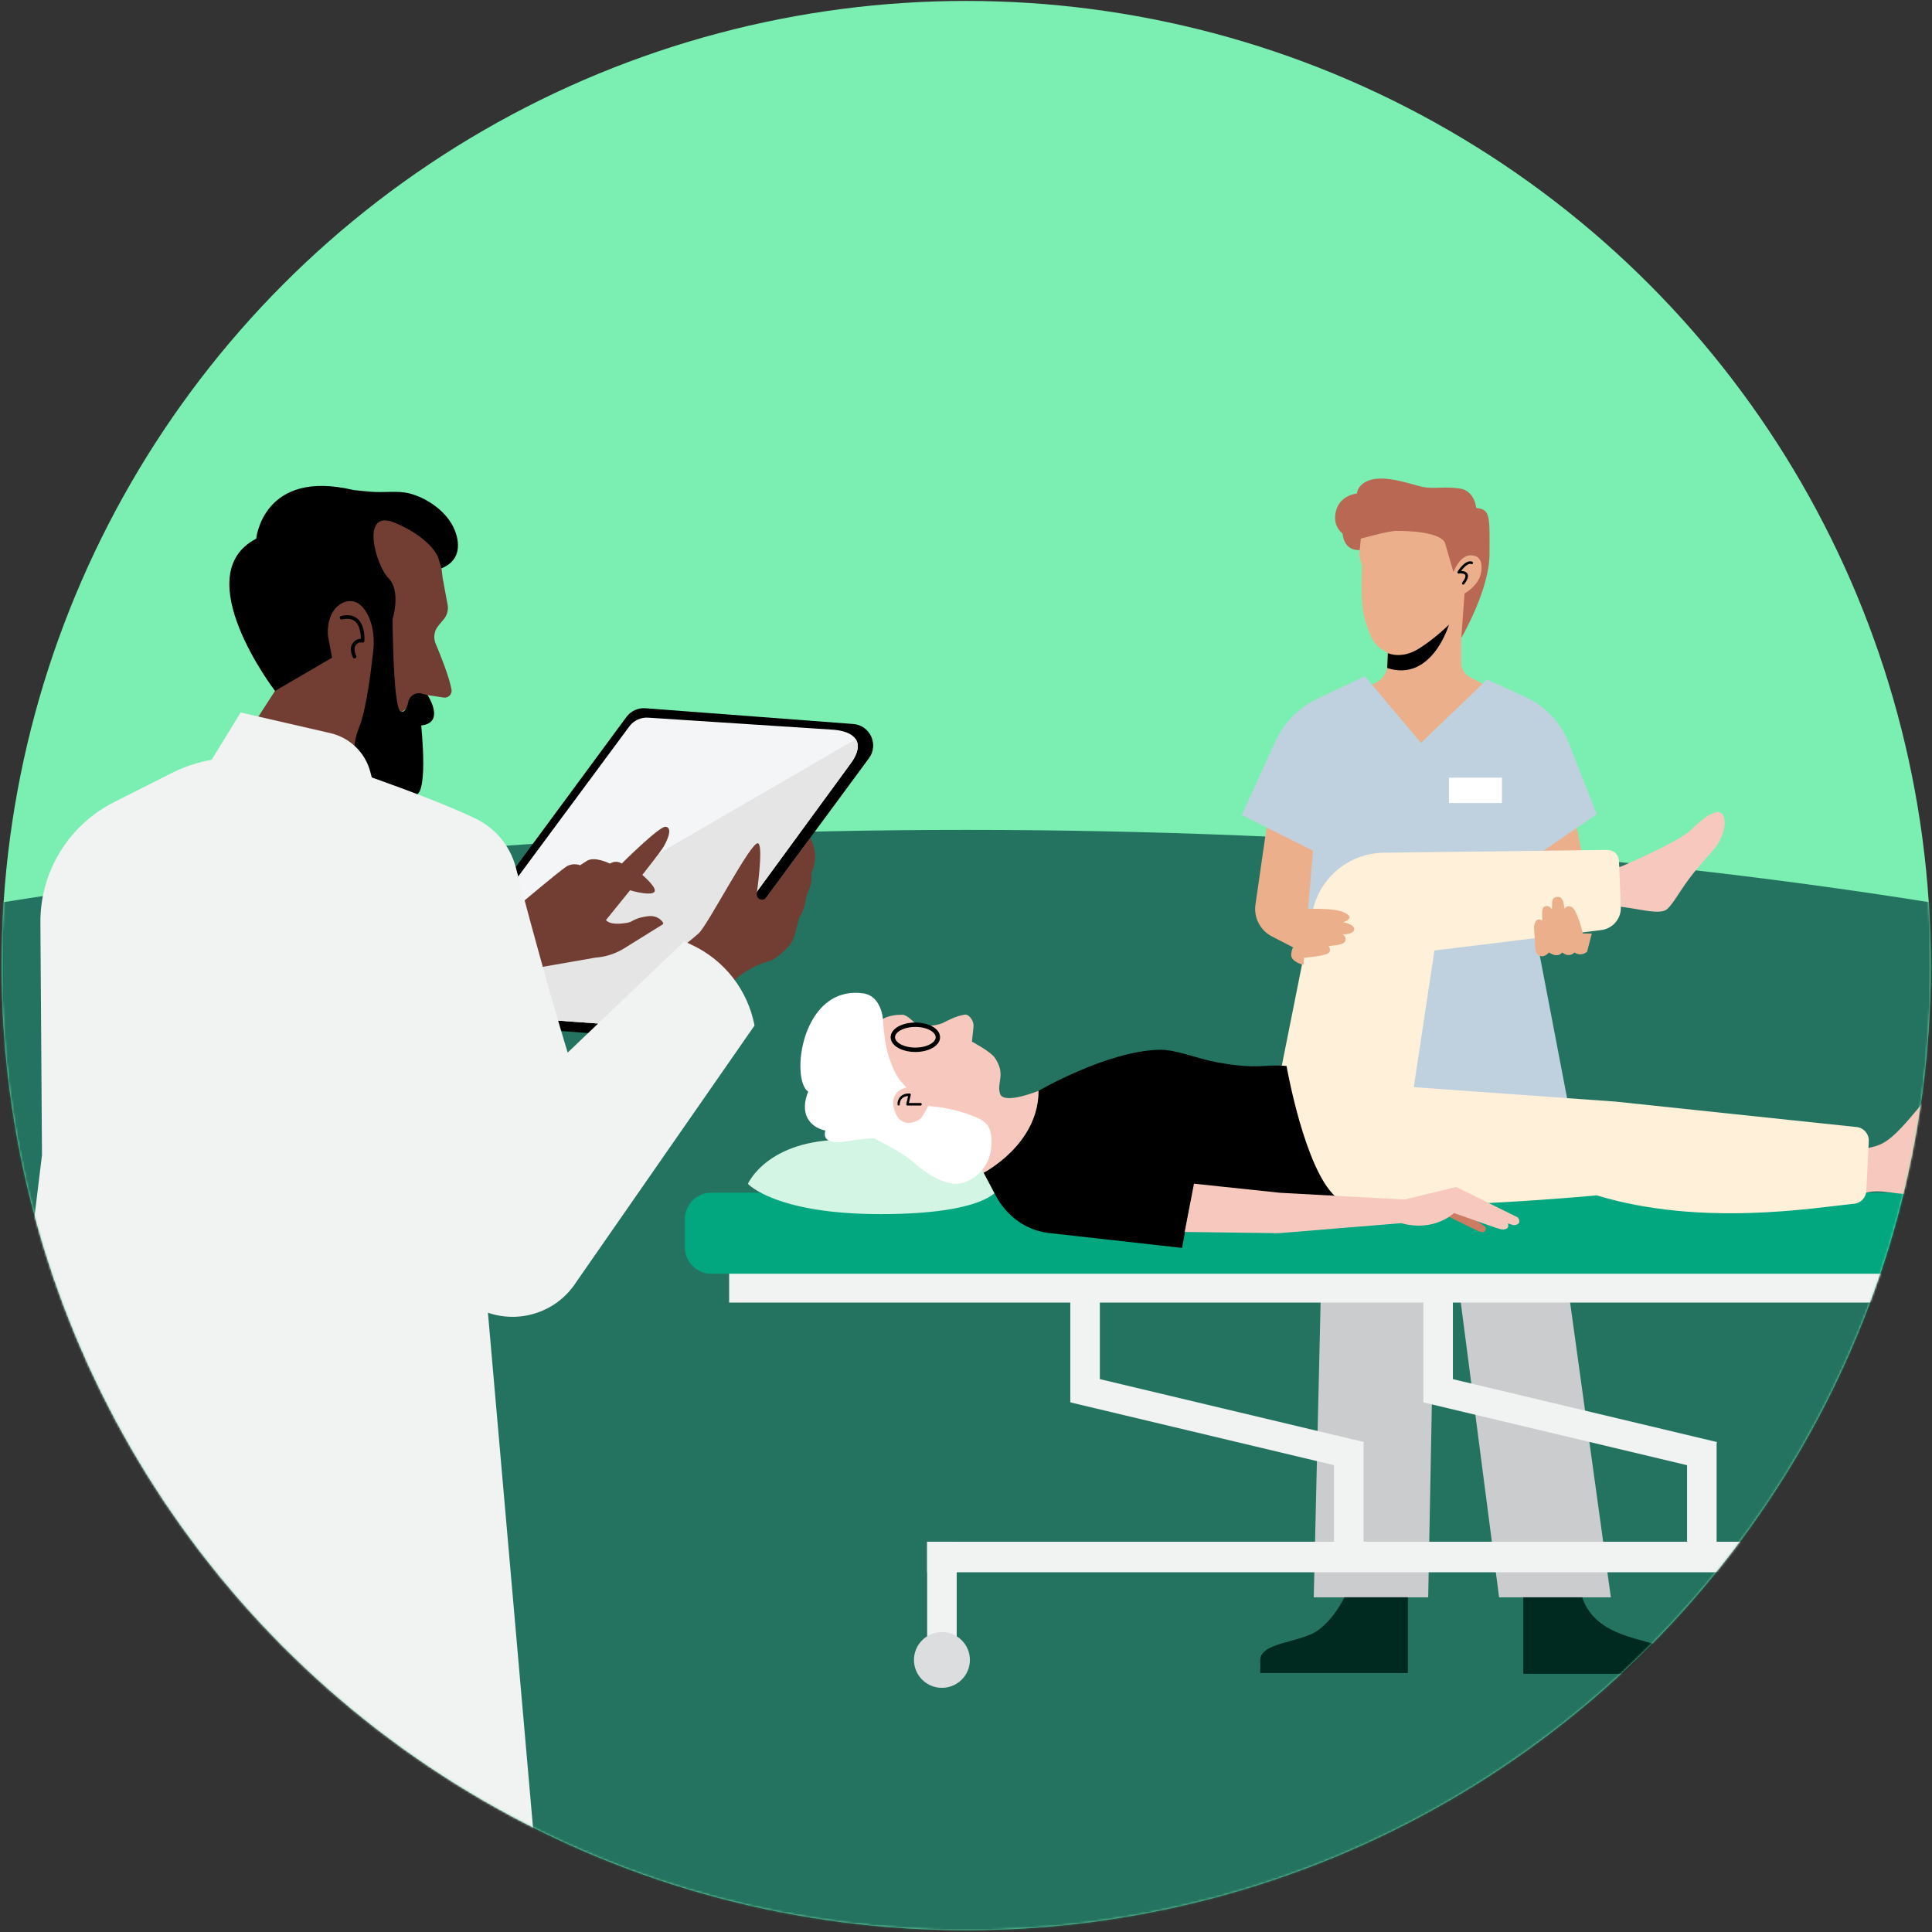 <svg width="904" height="904" viewBox="0 0 904 904" fill="none" xmlns="http://www.w3.org/2000/svg">
<rect x="0" y="0" width="904" height="904" fill="#333333" stroke="none"/>
<circle cx="452.088" cy="451.802" r="451.365" fill="#7BEFB2"/>
<mask id="mask0_1980_28067" style="mask-type:alpha" maskUnits="userSpaceOnUse" x="0" y="0" width="904" height="904">
<circle cx="452.088" cy="451.802" r="451.365" fill="#F7F5F4"/>
</mask>
<g mask="url(#mask0_1980_28067)">
<ellipse cx="452.089" cy="699.043" rx="992.921" ry="310.727" fill="#247360"/>
<path d="M619.769 529.842L614.717 747.395H668.268L671.9 555.39L619.769 529.842Z" fill="#CACCCE"/>
<path d="M725.204 540.958L753.734 747.395H701.431L675.875 550.63L725.204 540.958Z" fill="#CACCCE"/>
<path d="M629.043 747.395C629.043 747.395 624.573 757.2 616.575 762.929C608.578 768.658 589.656 768.373 589.656 776.839C589.656 785.304 589.656 782.815 589.656 782.815H658.755V747.386H629.043V747.395Z" fill="#002920"/>
<path d="M712.756 747.395V783.166H782.512C782.512 783.166 784.467 775.84 777.765 771.109C771.064 766.387 746.805 766.786 740.313 747.395H712.766H712.756Z" fill="#002920"/>
<path d="M957.846 588.567H341.172V609.489H957.846V588.567Z" fill="#F1F2F2"/>
<path d="M965.186 558.068H332.851C326.007 558.068 320.459 563.598 320.459 570.42V583.635C320.459 590.457 326.007 595.987 332.851 595.987H965.186C972.03 595.987 977.578 590.457 977.578 583.635V570.42C977.578 563.598 972.03 558.068 965.186 558.068Z" fill="#02A67F"/>
<path d="M868.273 538.715C868.273 538.715 875.242 536.939 877.682 536.264C883.992 534.506 889.626 528.027 897.146 519.096C903.876 511.096 910.139 497.519 915.048 503.419C916.783 505.5 906.088 534.126 903.676 541.737C901.665 548.083 901.97 556.349 895.507 558.221C889.035 560.092 879.693 555.313 871.286 558.667C870.542 554.373 868.283 538.715 868.283 538.715H868.273Z" fill="#F7C9BE"/>
<path d="M736.414 379.974L741.075 403.926L707.723 408.933L709.877 382.833L736.414 379.974Z" fill="#EBB08B"/>
<path d="M592.65 387.175L587.445 423.221C586.559 429.34 589.657 435.335 595.166 438.176L607.911 444.751L615.479 442.993L619.263 394.472L592.65 387.184V387.175Z" fill="#EBB08B"/>
<path d="M628.197 246.095C628.197 246.095 626.328 259.349 638.52 257.154C650.712 254.959 645.774 243.577 645.774 243.577L628.197 246.095V246.095Z" fill="#B86954"/>
<path d="M636.871 250.808L635.984 259.929L637.367 264.831C637.367 264.831 636.204 282.294 638.72 290.113C641.599 299.082 642.438 301.714 649.387 305.581V310.17C649.387 314.93 646.222 319.11 641.628 320.402L664.876 347.651L693.95 320.136L687.143 316.469C684.98 315.044 683.703 312.612 683.76 310.027V298.484L695.799 266.047L689.746 247.426L667.898 239.948L636.871 250.817V250.808Z" fill="#EBB08B"/>
<path d="M680.089 267.729C680.089 267.729 682.997 259.435 688.659 259.834C693.949 260.204 693.463 265.639 692.929 268.318C691.785 274.076 685.265 277.714 685.265 277.714L683.759 298.484C683.759 298.484 696.951 276.004 696.951 259.254C696.951 242.504 697.676 238.143 690.746 237.715C690.746 237.715 690.117 229.507 682.844 228.537C675.571 227.568 670.747 228.841 665.895 227.882C661.044 226.922 648.385 221.991 640.74 224.728C635.03 226.77 634.916 230.913 634.916 230.913C634.916 230.913 625.727 231.663 624.774 241.022C623.811 250.504 633.877 252.432 634.84 252.432C635.803 252.432 649.224 248.404 653.428 248.404C657.631 248.404 673.34 248.622 676.086 253.886L680.089 267.729V267.729Z" fill="#B86853"/>
<path d="M649.386 305.581C649.386 305.581 655.658 308.725 664.084 303.386C671.824 298.483 677.982 292.279 677.982 292.279C677.982 292.279 670.023 319.376 649.1 312.583L649.386 305.581V305.581Z" fill="black"/>
<path d="M638.672 316.412L664.866 347.661L695.788 317.961L713.68 326.084C722.917 330.274 730.152 337.884 733.86 347.3L747.148 381.019L712.355 404.724L733.297 514.07L604.785 511.952L614.374 398.006L581.002 381.38L596.778 346.882C600.8 338.084 607.826 330.977 616.595 326.844L638.672 316.422V316.412Z" fill="#BFD1DE"/>
<path d="M642.312 507.305L755.973 515.457L868.796 527.361C872.133 527.76 874.592 530.668 874.42 534.012L873.267 557.232C873.114 560.396 870.664 562.961 867.5 563.265C848.864 565.061 796.409 574.23 747.166 559.332C747.166 559.332 671.385 566.467 618.844 563.873L642.312 507.314V507.305Z" fill="#FFF0DA"/>
<path d="M679.631 563.257L695.121 574.183C695.121 574.183 695.874 577.613 691.765 576.112L675.561 568.188L679.631 563.266V563.257Z" fill="#CB7C62"/>
<path d="M702.776 363.869H677.982V375.736H702.776V363.869Z" fill="white"/>
<path d="M349.951 553.936C349.951 553.936 358.987 532.996 395.524 533.31L430.107 529.842L458.522 539.143L466.796 556.682C466.796 556.682 461.42 568.093 412.044 568.093C362.667 568.093 349.951 553.927 349.951 553.927V553.936Z" fill="#D3F5E3"/>
<path d="M413.141 476.789C413.141 476.789 412.388 465.92 403.828 464.78C374.955 460.941 369.732 504.969 378.158 510.802C374.212 520.522 378.158 527.154 386.184 529.025C383.992 537.092 397.118 533.871 400.883 533.31C411.292 531.752 437.896 531.828 445.293 535.752L452.633 521.833L413.131 476.798L413.141 476.789Z" fill="white"/>
<path d="M747.767 405.588H758.233C758.233 405.588 785.524 394.035 791.51 388.078C797.497 382.111 803.349 378.263 805.713 380.752C808.077 383.242 807.086 389.94 803.473 395.412C801.729 398.044 795.171 404.685 790.385 411.127C785.238 418.053 781.816 424.751 779.166 425.967C774.057 428.324 760.312 423.136 752.228 424.238H748.759L747.758 405.597L747.767 405.588Z" fill="#F7C9BE"/>
<path d="M599.094 502.013L614.164 426.566C617.338 410.68 631.246 399.175 647.498 398.994L752.085 397.683C755.002 397.654 757.414 399.935 757.528 402.832L758.405 424.4C758.624 429.891 754.535 434.623 749.054 435.212L671.186 444.741L656.563 541.452C654.599 554.43 643.437 564.054 630.264 564.121L620.646 564.168C620.646 564.168 606.777 533.452 599.094 502.013V502.013Z" fill="#FFF0DA"/>
<path d="M609.731 425.416C609.731 425.416 624.324 424.362 629.51 427.212C634.4 429.891 628.442 431.497 628.442 431.497C628.442 431.497 633.838 432.476 633.666 434.87C633.494 437.264 628.28 437.207 628.28 437.207C628.28 437.207 630.597 438.575 629.224 440.732C628.156 442.414 621.617 442.613 621.617 442.613C621.617 442.613 623.428 444.865 621.284 446.147C619.139 447.43 610.16 448.162 610.16 448.162L609.883 451.477C609.883 451.477 603.802 450.062 604.164 446.518C604.526 442.984 605.537 442.984 605.537 442.984C605.537 442.984 604.03 439.003 606.433 436.865C606.433 436.865 604.345 432.314 607.729 430.86C607.729 430.86 606.652 426.433 609.74 425.407L609.731 425.416Z" fill="#EBB08B"/>
<path d="M744.812 436.817L742.629 445.283C742.629 445.283 740.046 447.886 736.729 445.653C736.729 445.653 734.393 448.39 730.971 445.672C730.971 445.672 729.055 448.551 724.775 445.672C724.775 445.672 722.545 448.428 720.133 447.107C719.133 446.565 718.542 445.482 718.465 444.342L717.77 433.958C717.77 433.958 718.075 428.466 721.601 430.756L721.573 426.661C721.573 426.661 721.592 424.143 723.393 423.944C724.175 423.858 725.024 423.868 726.129 425.511L726.262 422.899C726.262 422.899 725.767 419.459 729.113 419.649C731.41 419.782 731.715 423.174 731.715 423.174L732.173 425.473C732.173 425.473 732.639 423.108 735.356 424.409C738.073 425.711 740.647 436.789 740.647 436.789L744.822 436.808L744.812 436.817Z" fill="#EBB08B"/>
<path d="M485.927 510.412C485.927 510.412 518.098 491.695 542.567 491.192C550.308 491.03 560.231 495.401 569.496 497.073C589.532 500.693 591.525 497.748 601.982 498.783C601.982 498.783 610.351 546.773 624.887 559.912L601.39 566.23L557.018 562.696L553.091 583.912L490.722 576.929C480.313 575.76 471.057 569.204 465.824 559.285L460.238 548.701C460.238 548.701 485.927 535.162 485.927 510.412V510.412Z" fill="black"/>
<path d="M485.928 510.413C485.928 510.413 469.552 517.111 467.913 511.724C466.273 506.337 470.839 502.717 465.434 494.869C463.442 491.972 454.777 487.411 454.777 487.411L455.521 480.324C455.778 477.863 453.548 474.423 451.307 474.775C446.818 475.478 442.709 477.958 440.774 478.813C437.924 480.067 430.156 480.723 428.812 479.411C427.468 478.1 424.36 474.813 422.225 474.794C416.019 474.746 413.141 476.799 413.141 476.799C413.141 476.799 413.656 488.551 416.201 495.421C417.516 498.974 419.146 503.411 421.891 506.394L424.179 508.883C424.179 508.883 415.657 510.1 418.565 519.534C421.472 528.968 429.974 524.722 431.29 522.764C432.605 520.807 434.35 517.501 434.35 517.501L445.293 527.163V535.752C445.293 535.752 454.653 538.127 460.239 548.711C460.239 548.711 485.928 535.61 485.928 510.423V510.413Z" fill="#F7C9BE"/>
<path d="M558.677 553.861L599.093 558.127L657.173 561.272L681.394 555.39L710.248 569.67C710.248 569.67 712.717 573.053 708.16 573.271L705.51 572.416C705.51 572.416 706.997 575.58 702.527 575.257L699.286 574.288L680.336 567.58C680.336 567.58 671.194 576.616 655.666 572.331L598.359 577.015L554.33 576.435L558.677 553.842V553.861Z" fill="#F7C9BE"/>
<path d="M865.183 721.399H433.824V735.679H865.183V721.399Z" fill="#F1F2F2"/>
<path d="M514.628 604.167H500.807V656.156H514.628V604.167Z" fill="#F1F2F2"/>
<path d="M638.023 674.73H624.201V726.72H638.023V674.73Z" fill="#F1F2F2"/>
<path d="M447.646 721.399H433.824V773.389H447.646V721.399Z" fill="#F1F2F2"/>
<path d="M865.183 721.399H851.361V773.389H865.183V721.399Z" fill="#F1F2F2"/>
<path d="M634.889 688.112L638.102 674.713L504.291 642.841L501.079 656.24L634.889 688.112Z" fill="#F1F2F2"/>
<path d="M679.822 604.167H666V656.156H679.822V604.167Z" fill="#F1F2F2"/>
<path d="M803.214 674.73H789.393V726.72H803.214V674.73Z" fill="#F1F2F2"/>
<path d="M800.09 688.126L803.303 674.727L669.493 642.854L666.28 656.254L800.09 688.126Z" fill="#F1F2F2"/>
<path d="M440.736 789.75C447.964 789.75 453.824 783.909 453.824 776.705C453.824 769.501 447.964 763.66 440.736 763.66C433.508 763.66 427.648 769.501 427.648 776.705C427.648 783.909 433.508 789.75 440.736 789.75Z" fill="#DCDDDE"/>
<path d="M858.275 789.75C865.503 789.75 871.363 783.909 871.363 776.705C871.363 769.501 865.503 763.66 858.275 763.66C851.047 763.66 845.188 769.501 845.188 776.705C845.188 783.909 851.047 789.75 858.275 789.75Z" fill="#DCDDDE"/>
<path d="M684.655 273.544C684.531 273.544 684.408 273.506 684.293 273.421C684.036 273.221 683.978 272.85 684.179 272.594C685.904 270.333 685.799 269.383 685.58 269.012C685.113 268.214 683.225 268.29 682.596 268.376C682.358 268.404 682.139 268.3 682.015 268.109C681.891 267.91 681.891 267.663 682.015 267.463C685.98 261.44 688.649 262.684 688.935 262.846C689.221 263.007 689.326 263.369 689.164 263.654C689.011 263.929 688.659 264.034 688.373 263.891C688.306 263.863 686.581 263.198 683.683 267.14C684.693 267.169 686.009 267.416 686.6 268.414C687.267 269.535 686.781 271.14 685.123 273.316C685.008 273.468 684.827 273.554 684.646 273.554L684.655 273.544Z" fill="black"/>
<path d="M430.728 517.291H424.58C424.418 517.291 424.256 517.206 424.151 517.063C424.046 516.921 424.008 516.731 424.056 516.56L424.904 512.835C423.57 512.949 422.55 513.396 421.892 514.165C420.958 515.249 421.024 516.655 421.024 516.664C421.044 516.987 420.815 517.272 420.519 517.291C420.252 517.31 419.967 517.063 419.947 516.74C419.947 516.664 419.843 514.83 421.101 513.367C422.092 512.208 423.608 511.619 425.619 511.619C425.781 511.619 425.943 511.705 426.048 511.847C426.153 511.99 426.191 512.18 426.143 512.351L425.285 516.104H430.747C431.043 516.104 431.291 516.37 431.291 516.693C431.291 517.016 431.053 517.282 430.747 517.282L430.728 517.291Z" fill="black"/>
<path d="M428.307 491.201C434.124 491.201 438.84 488.576 438.84 485.339C438.84 482.101 434.124 479.477 428.307 479.477C422.489 479.477 417.773 482.101 417.773 485.339C417.773 488.576 422.489 491.201 428.307 491.201Z" stroke="black" stroke-width="2.05" stroke-miterlimit="10"/>
<path d="M408.852 532.578C415.181 535.742 423.35 540.246 426.953 543.466C434.274 550.003 441.966 554.07 447.743 553.918C453.519 553.766 462.956 547.846 463.786 536.93C464.567 526.631 461.422 524.531 454.511 521.88C447.743 519.287 440.422 517.937 434.436 517.548C432.911 521.538 431.262 528.616 408.852 532.569V532.578Z" fill="white"/>
<path d="M196.507 333.844C196.507 333.844 200.537 366.344 195.57 371.405C189.335 377.763 173.832 379.029 167.581 371.437C161.345 363.846 167.549 343.539 167.549 343.539" fill="black"/>
<path d="M207.029 478.208L304.216 485.578C307.691 485.847 311.071 484.297 313.134 481.498L406.593 354.784C411.289 348.411 407.132 339.364 399.214 338.763L302.027 331.393C298.552 331.124 295.172 332.674 293.109 335.474L199.65 462.187C194.954 468.561 199.111 477.607 207.029 478.208Z" fill="black"/>
<path d="M214.294 474.191L301.946 480.501C305.421 480.77 308.8 479.22 310.863 476.421L397.848 357.504C404.227 349.09 402.037 342.654 390.47 341.483L303.39 335.805C299.915 335.537 296.535 337.086 294.472 339.886L206.9 458.154C202.204 464.527 206.361 473.574 214.279 474.175L214.294 474.191Z" fill="#F4F5F6"/>
<path d="M206.916 458.17C202.219 464.543 206.376 473.59 214.294 474.191L301.946 480.501C305.421 480.77 308.8 479.22 310.863 476.421L397.848 357.504C401.386 352.839 402.291 348.774 400.403 345.88" fill="#E5E5E6"/>
<path d="M233.873 431.062C233.873 431.062 262.291 406.928 265.37 405.251C268.464 403.591 271.431 404.856 271.431 404.856L274.62 402.8C278.317 400.491 285.394 404.097 285.394 404.097C288.584 402.183 290.9 404.081 290.9 404.081C290.9 404.081 308.592 386.462 311.433 386.842C314.273 387.222 313.273 391.128 310.798 395.683C308.323 400.238 283.522 430.508 283.522 430.508C285.68 432.991 291.408 432.185 293.836 431.71C294.47 431.584 295.058 431.347 295.613 431.046C296.628 430.477 298.612 429.306 302.912 428.737C307.482 428.12 309.544 430.587 310.243 431.71C310.417 431.995 310.322 432.375 310.036 432.564L292.09 443.714C287.997 446.261 283.347 447.763 278.54 448.095L248.074 453.409" fill="#723E34"/>
<path d="M334.364 468.671L339.536 462.693C344.725 456.699 351.5 452.27 359.085 449.93L360.831 449.392C362.782 448.791 366.162 445.723 368.637 443.176C370.192 441.563 371.287 439.586 371.858 437.42L373.968 429.338C375.254 427.741 376.539 424.119 376.872 422.094L377.142 420.45C377.285 419.611 377.507 418.805 377.809 418.014L378.919 415.199C379.602 413.459 379.871 411.593 379.681 409.727C379.602 408.983 379.919 407.845 380.379 406.595C381.918 402.42 381.696 397.786 379.872 393.722L379.157 392.124L379.11 392.029L358.466 420.023C356.8 422.015 353.769 420.655 354.103 418.093C355.356 408.73 356.753 395.319 354.674 394.576C351.469 393.453 331.254 432.802 326.922 436.708C322.59 440.614 313.229 447.7 313.229 447.7" fill="#723E34"/>
<path d="M299.518 408.493C299.518 408.493 306.769 414.424 306.388 416.86C306.024 419.279 297.645 417.793 291.457 415.452" fill="#723E34"/>
<path d="M130.735 700.525L77.453 1147.61L15.205 1143.63L12.285 689.644" fill="#C0E9DF"/>
<path d="M225.925 639.492L239.809 1144.54H171.024L106.412 685.31L134.164 696.048L152.935 693.375" fill="#C0E9DF"/>
<path d="M200.094 325.271L207.615 326.394C209.821 326.726 211.677 324.781 211.265 322.598C210.122 316.541 206.25 306.862 203.854 301.2C202.664 298.401 203.14 295.175 205.092 292.818L207.695 289.671C209.234 287.805 209.884 285.353 209.44 282.981L207.123 270.439L205.568 257.391L188.701 238.998L175.626 240.769L165.979 243.3L127.739 291.189L129.929 321.349L116.711 341.798L161.933 370.788L174.23 341.893L200.094 325.255V325.271Z" fill="#723E34"/>
<path d="M200.092 325.272C200.092 325.272 209.088 338.905 196.077 339.522L196.283 356.349C195.966 363.356 187.874 367.104 182.304 362.818L171.451 360.651L167.849 354.72C164.152 351.874 166.469 344.203 168.198 339.854C171.578 331.377 173.863 311.782 174.656 304.348C175.862 293.119 171.689 284.199 166.738 281.859C161.55 279.423 152.711 284.136 153.426 297.247L155.361 307.749L128.689 323.295C128.689 323.295 87.163 269.017 119.882 252.062C119.882 252.062 123.055 219.198 165.405 229.288C168.309 229.62 171.213 229.889 174.117 230.126C179.448 230.553 186.208 229.541 191.317 230.806C199.885 232.926 209.454 239.568 212.817 248.172C215.737 255.589 214.642 262.722 206.565 265.933L204.915 260.524C204.915 260.524 201.456 251.667 184.891 244.661C168.325 237.655 175.703 264.288 181.765 270.503C187.826 276.719 183.685 289.719 183.685 289.719C183.685 289.719 183.891 332.073 187.604 333.022C189.476 333.496 190.523 330.934 191.095 328.293C191.698 325.509 194.475 323.77 197.236 324.513L200.092 325.288" fill="black"/>
<path d="M222.766 550.912L250.534 868.122C250.534 868.122 83.276 883.226 -18.926 856.039L19.648 540.505L18.902 431.584C18.791 407.814 32.167 386.02 53.429 375.297L80.341 361.712C87.846 357.932 95.986 355.575 104.348 354.769L148.3 355.006C148.3 355.006 196.22 370.568 222.179 382.841C231.636 387.317 238.649 395.667 241.315 405.758C248.63 433.371 265.767 496.902 273.637 516.165" fill="#F1F2F2"/>
<path d="M174.433 365.586L173.259 361.126C170.879 352.095 163.676 345.137 154.552 343.033L112.614 333.386L97.857 357.425" fill="#F1F2F2"/>
<path d="M174.434 531.505C177.02 543.32 184.319 557.506 192.38 570.601C205.692 592.221 221.147 610.836 221.147 610.836C237.65 621.052 259.308 616.118 269.717 599.765L353.053 479.852C349.895 463.23 338.883 449.154 323.508 442.022L320.144 440.472L254.437 503.196" fill="#F1F2F2"/>
<path d="M165.9 308.113C165.598 308.113 165.297 307.939 165.154 307.654C165.059 307.48 162.996 303.4 165.138 300.806C166.423 299.24 167.836 298.908 168.803 298.908H168.835C168.835 297.074 168.581 292.835 166.137 290.763C164.678 289.53 162.615 289.229 159.981 289.862C159.521 289.972 159.076 289.688 158.965 289.245C158.854 288.786 159.14 288.343 159.584 288.233C162.79 287.458 165.36 287.869 167.249 289.482C171.073 292.74 170.517 299.651 170.501 299.936C170.485 300.189 170.342 300.426 170.12 300.569C169.898 300.711 169.628 300.743 169.375 300.648C169.327 300.632 167.851 300.173 166.471 301.85C165.043 303.59 166.661 306.816 166.693 306.847C166.899 307.259 166.741 307.765 166.328 307.986C166.201 308.049 166.074 308.081 165.947 308.081L165.9 308.113Z" fill="black"/>
</g>
</svg>
